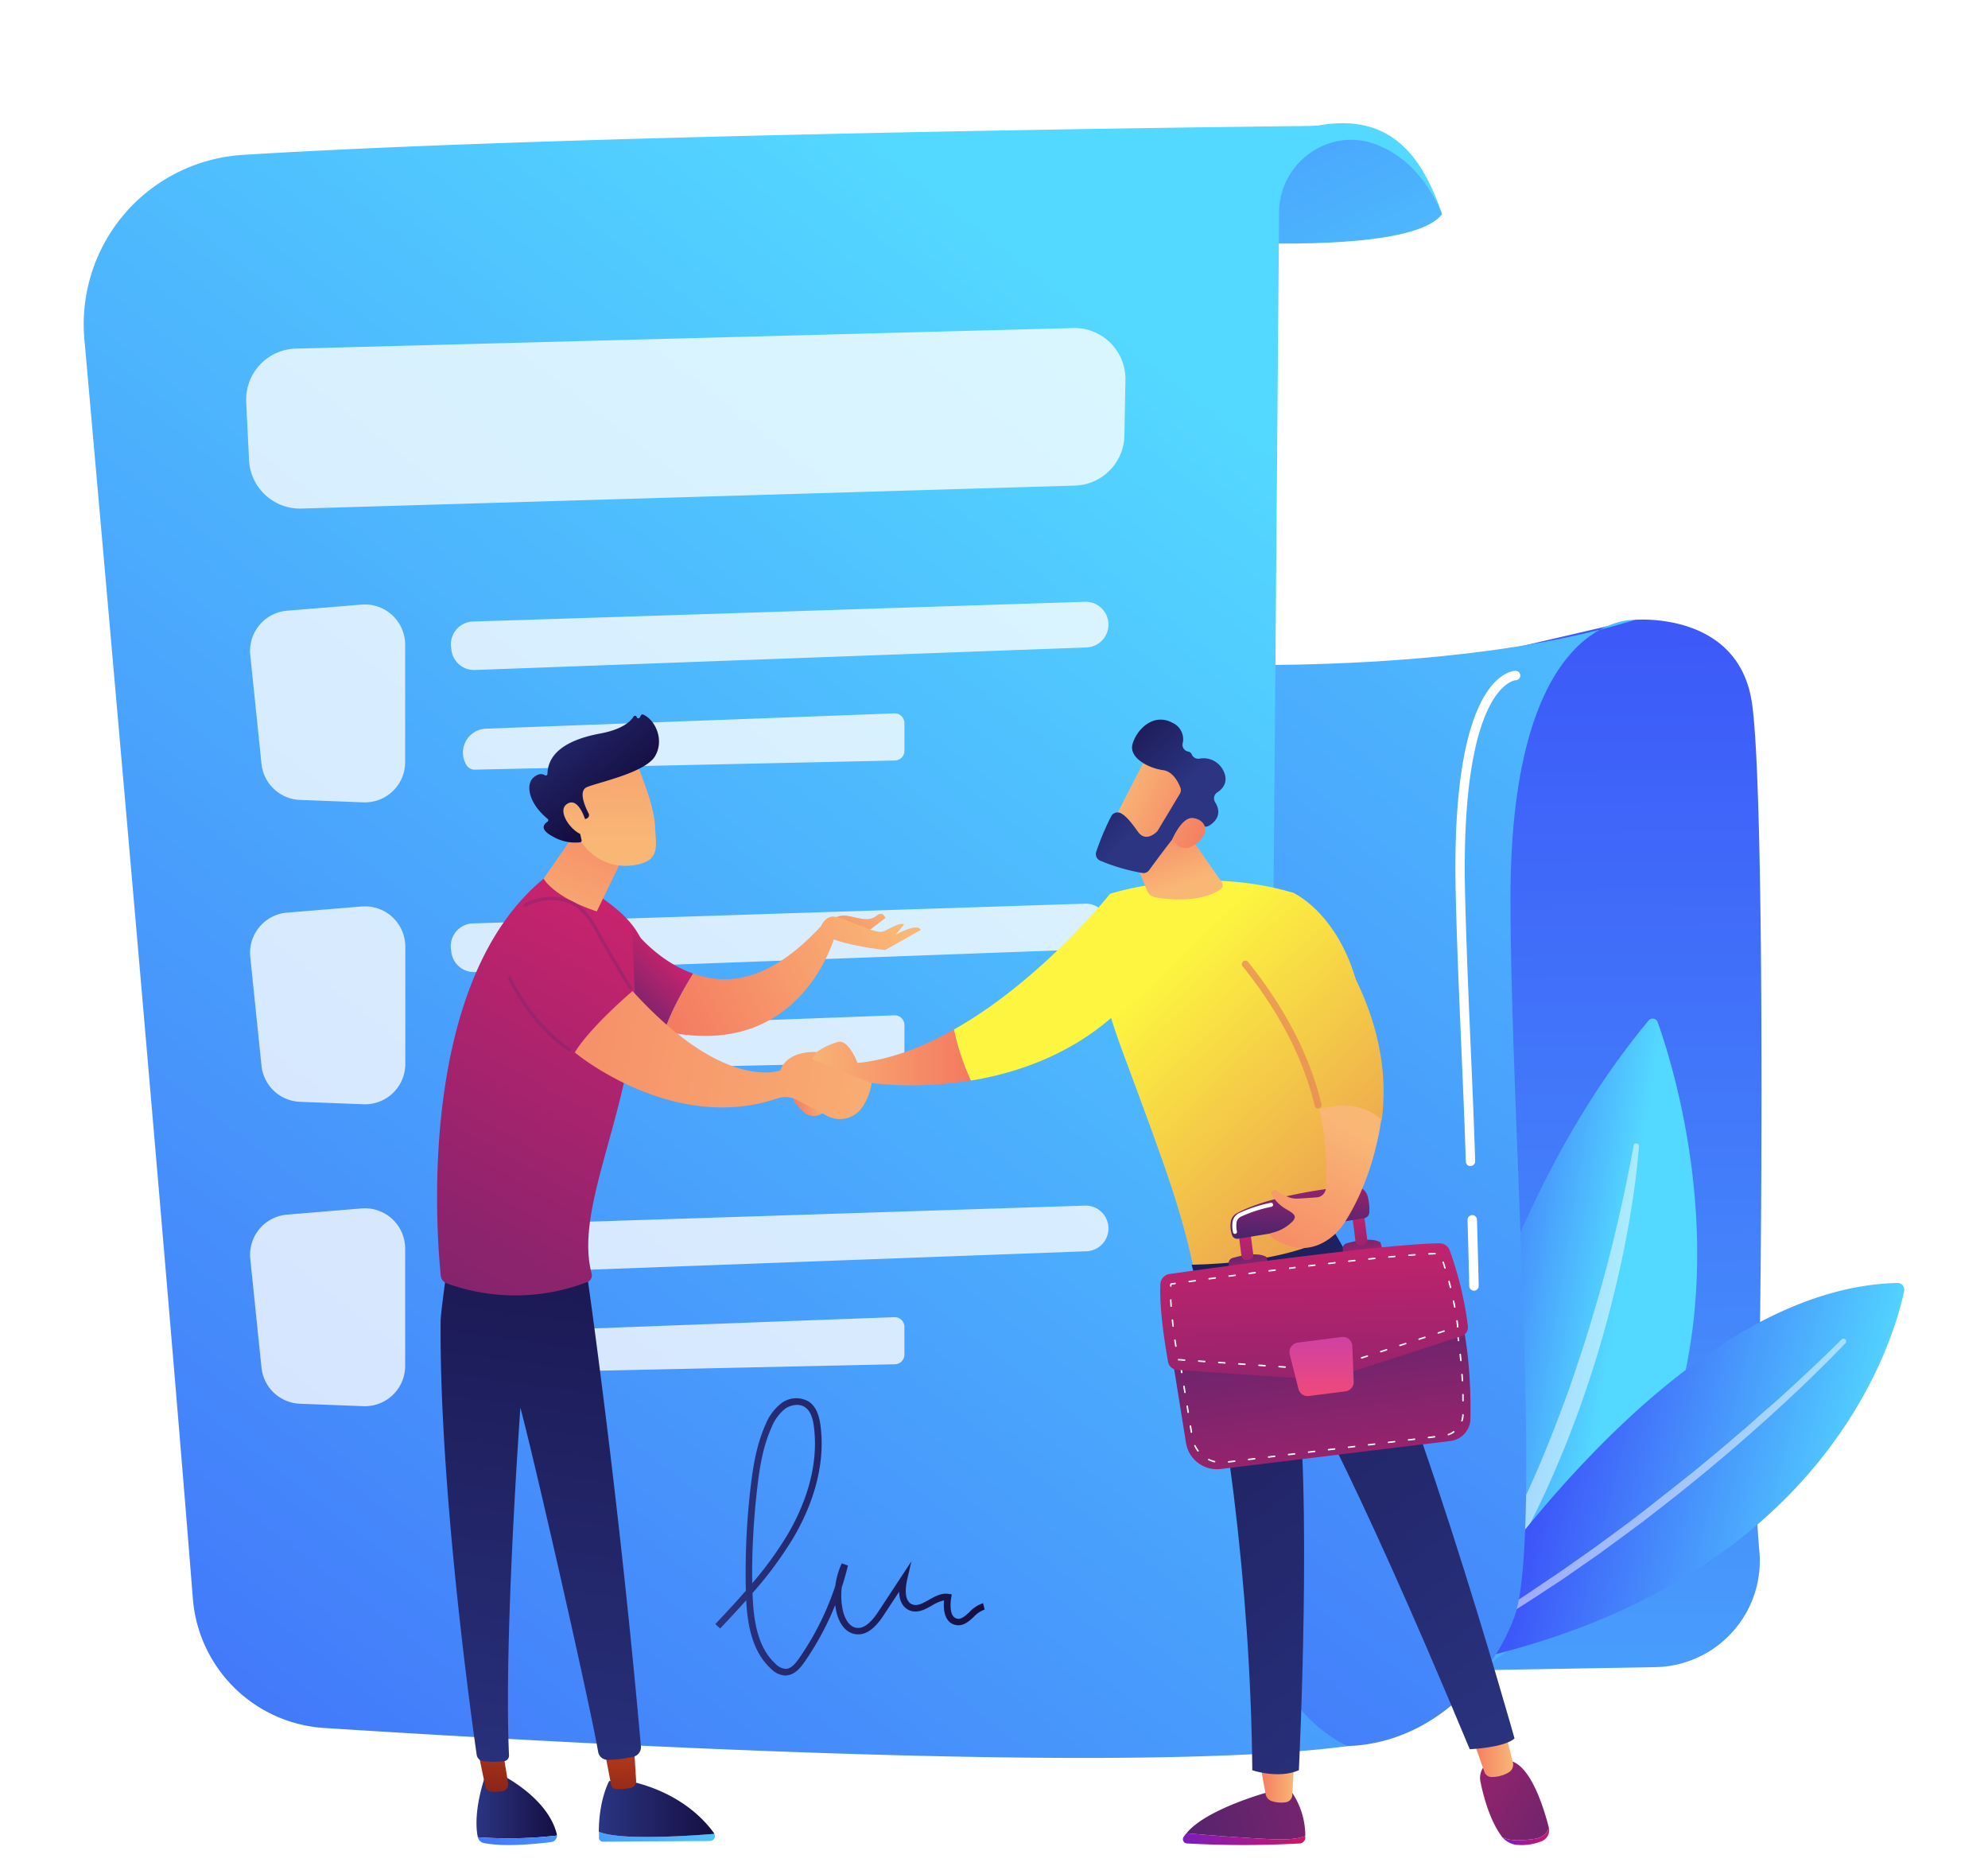 <svg xmlns="http://www.w3.org/2000/svg" xmlns:xlink="http://www.w3.org/1999/xlink" viewBox="0 0 555 522"><defs><style>.cls-1{mask:url(#mask);filter:url(#luminosity-noclip-3);}.cls-2,.cls-4{mix-blend-mode:multiply;}.cls-2{fill:url(#linear-gradient);}.cls-3{mask:url(#mask-2);filter:url(#luminosity-noclip-4);}.cls-4{fill:url(#linear-gradient-2);}.cls-5{isolation:isolate;}.cls-6{fill:url(#linear-gradient-3);}.cls-7{fill:url(#_33);}.cls-15,.cls-16,.cls-34,.cls-8{fill:#fff;}.cls-8{opacity:0.5;}.cls-9{fill:url(#_33-2);}.cls-10{fill:url(#linear-gradient-4);}.cls-11{fill:url(#linear-gradient-5);}.cls-12{fill:url(#linear-gradient-6);}.cls-13{mask:url(#mask-3);}.cls-14{opacity:0.53;fill:url(#linear-gradient-7);}.cls-15{opacity:0.78;}.cls-16{mix-blend-mode:soft-light;}.cls-17{fill:url(#linear-gradient-8);}.cls-18{fill:url(#linear-gradient-9);}.cls-19{fill:url(#linear-gradient-10);}.cls-20{fill:url(#linear-gradient-11);}.cls-21{fill:url(#linear-gradient-12);}.cls-22{fill:url(#linear-gradient-13);}.cls-23{fill:url(#linear-gradient-14);}.cls-24{fill:url(#linear-gradient-15);}.cls-25{fill:url(#linear-gradient-16);}.cls-26{fill:url(#linear-gradient-17);}.cls-27{fill:url(#linear-gradient-18);}.cls-28{fill:url(#linear-gradient-19);}.cls-29{fill:url(#linear-gradient-20);}.cls-30{fill:url(#linear-gradient-21);}.cls-31{fill:url(#linear-gradient-22);}.cls-32{fill:url(#linear-gradient-23);}.cls-33{fill:url(#linear-gradient-24);}.cls-35{fill:url(#linear-gradient-25);}.cls-36{fill:url(#linear-gradient-26);}.cls-37{fill:url(#linear-gradient-27);}.cls-38{fill:url(#linear-gradient-28);}.cls-39{fill:url(#linear-gradient-29);}.cls-40{fill:url(#linear-gradient-30);}.cls-41{fill:url(#linear-gradient-31);}.cls-42{mask:url(#mask-4);}.cls-43{opacity:0.32;fill:url(#linear-gradient-32);}.cls-44{fill:url(#linear-gradient-33);}.cls-45{fill:url(#linear-gradient-34);}.cls-46{fill:url(#linear-gradient-35);}.cls-47{fill:url(#linear-gradient-36);}.cls-48{fill:url(#linear-gradient-37);}.cls-49{fill:url(#linear-gradient-38);}.cls-50{fill:url(#linear-gradient-39);}.cls-51{fill:url(#linear-gradient-40);}.cls-52{fill:url(#linear-gradient-41);}.cls-53{fill:url(#linear-gradient-42);}.cls-54{fill:url(#linear-gradient-43);}.cls-55{fill:url(#linear-gradient-44);}.cls-56{fill:url(#linear-gradient-45);}.cls-57{fill:url(#linear-gradient-46);}.cls-58{fill:url(#linear-gradient-47);}.cls-59{fill:url(#linear-gradient-48);}.cls-60{fill:url(#linear-gradient-49);}.cls-61{fill:url(#linear-gradient-50);}.cls-62{fill:url(#linear-gradient-51);}.cls-63{fill:url(#linear-gradient-52);}.cls-64{fill:url(#linear-gradient-53);}.cls-65{fill:url(#linear-gradient-54);}.cls-66{filter:url(#luminosity-noclip-2);}.cls-67{filter:url(#luminosity-noclip);}</style><filter id="luminosity-noclip" x="31.26" y="-8430" width="326" height="32766" filterUnits="userSpaceOnUse" color-interpolation-filters="sRGB"><feFlood flood-color="#fff" result="bg"/><feBlend in="SourceGraphic" in2="bg"/></filter><mask id="mask" x="31.26" y="-8430" width="326" height="32766" maskUnits="userSpaceOnUse"><g class="cls-67"/></mask><linearGradient id="linear-gradient" x1="316.82" y1="127.14" x2="-100.57" y2="661.27" gradientUnits="userSpaceOnUse"><stop offset="0" stop-color="#fff"/><stop offset="1"/></linearGradient><filter id="luminosity-noclip-2" x="362.23" y="-8430" width="13.66" height="32766" filterUnits="userSpaceOnUse" color-interpolation-filters="sRGB"><feFlood flood-color="#fff" result="bg"/><feBlend in="SourceGraphic" in2="bg"/></filter><mask id="mask-2" x="362.23" y="-8430" width="13.66" height="32766" maskUnits="userSpaceOnUse"><g class="cls-66"/></mask><linearGradient id="linear-gradient-2" x1="-1949.75" y1="831.83" x2="-1936.31" y2="831.83" gradientTransform="translate(2191.04 -690.39) rotate(-7.3)" xlink:href="#linear-gradient"/><linearGradient id="linear-gradient-3" x1="439.25" y1="718.43" x2="434.65" y2="67.58" gradientUnits="userSpaceOnUse"><stop offset="0" stop-color="#53d8ff"/><stop offset="1" stop-color="#3840f7"/></linearGradient><linearGradient id="_33" x1="6416" y1="894.52" x2="6481.25" y2="894.52" gradientTransform="matrix(-0.99, -0.16, -0.16, 0.99, 6946.62, 502.65)" gradientUnits="userSpaceOnUse"><stop offset="0" stop-color="#53d8ff"/><stop offset="0.42" stop-color="#4898fc"/><stop offset="0.8" stop-color="#3e5ef9"/><stop offset="1" stop-color="#3840f7"/></linearGradient><linearGradient id="_33-2" x1="6452.94" y1="947.1" x2="6557.39" y2="947.1" gradientTransform="matrix(-0.97, -0.24, -0.24, 0.97, 7007.26, 1052.05)" xlink:href="#_33"/><linearGradient id="linear-gradient-4" x1="556.06" y1="88.6" x2="102.07" y2="667.53" xlink:href="#linear-gradient-3"/><linearGradient id="linear-gradient-5" x1="397.09" y1="152.27" x2="240.49" y2="-173.26" xlink:href="#linear-gradient-3"/><linearGradient id="linear-gradient-6" x1="334.36" y1="108.54" x2="-114.67" y2="683.15" xlink:href="#linear-gradient-3"/><filter id="luminosity-noclip-3" x="31.26" y="44.01" width="326" height="440.73" filterUnits="userSpaceOnUse" color-interpolation-filters="sRGB"><feFlood flood-color="#fff" result="bg"/><feBlend in="SourceGraphic" in2="bg"/></filter><mask id="mask-3" x="31.26" y="44.01" width="326" height="440.73" maskUnits="userSpaceOnUse"><g class="cls-1"><path class="cls-2" d="M73.46,54.44,344.52,44c-11.18,82.77-6.46,251.31-2.2,417.42a26.09,26.09,0,0,0,14.93,22.92h0s-180.79,2.08-258.48-3.43a39.15,39.15,0,0,1-35.93-33.27C52.19,376.49,26.67,192.63,32,95.3A43.22,43.22,0,0,1,73.46,54.44Z"/></g></mask><linearGradient id="linear-gradient-7" x1="316.82" y1="127.14" x2="-100.57" y2="661.27" gradientUnits="userSpaceOnUse"><stop offset="0" stop-color="#fff"/><stop offset="1" stop-color="#fff"/></linearGradient><linearGradient id="linear-gradient-8" x1="199.7" y1="428.97" x2="274.85" y2="428.97" gradientUnits="userSpaceOnUse"><stop offset="0" stop-color="#2b3582"/><stop offset="1" stop-color="#150e42"/></linearGradient><linearGradient id="linear-gradient-9" x1="-1767.21" y1="-11746.34" x2="-1756.74" y2="-11746.34" gradientTransform="translate(-3764.46 -10880.85) rotate(168.9)" gradientUnits="userSpaceOnUse"><stop offset="0" stop-color="#f9b776"/><stop offset="1" stop-color="#f47960"/></linearGradient><linearGradient id="linear-gradient-10" x1="-1066.72" y1="295.15" x2="-1019.03" y2="295.15" gradientTransform="translate(1290.1)" xlink:href="#linear-gradient-9"/><linearGradient id="linear-gradient-11" x1="303.99" y1="289.92" x2="431.07" y2="425.06" gradientUnits="userSpaceOnUse"><stop offset="0" stop-color="#fdf53f"/><stop offset="0.29" stop-color="#f2bf4a"/><stop offset="1" stop-color="#d93c65"/></linearGradient><linearGradient id="linear-gradient-12" x1="321.24" y1="273.7" x2="448.32" y2="408.83" xlink:href="#linear-gradient-11"/><linearGradient id="linear-gradient-13" x1="-960.01" y1="247.45" x2="-967.66" y2="224.5" gradientTransform="translate(1290.1)" xlink:href="#linear-gradient-9"/><linearGradient id="linear-gradient-14" x1="312.23" y1="219.29" x2="339.71" y2="231.24" gradientTransform="matrix(1, 0, 0, 1, 0, 0)" xlink:href="#linear-gradient-9"/><linearGradient id="linear-gradient-15" x1="5194.1" y1="5245.96" x2="5226.93" y2="5245.96" gradientTransform="matrix(-0.69, -0.73, -0.73, 0.69, 7711.72, 422)" xlink:href="#linear-gradient-8"/><linearGradient id="linear-gradient-16" x1="310.51" y1="223.23" x2="338" y2="235.18" gradientTransform="matrix(1, 0, 0, 1, 0, 0)" xlink:href="#linear-gradient-9"/><linearGradient id="linear-gradient-17" x1="3323.34" y1="513.31" x2="3357.5" y2="513.31" gradientTransform="matrix(-1, 0, 0, 1, 3687.76, 0)" gradientUnits="userSpaceOnUse"><stop offset="0" stop-color="#ce1567"/><stop offset="1" stop-color="#7a1dbc"/></linearGradient><linearGradient id="linear-gradient-18" x1="446.87" y1="481.35" x2="323.18" y2="516.6" gradientUnits="userSpaceOnUse"><stop offset="0" stop-color="#cb236d"/><stop offset="1" stop-color="#4c246d"/></linearGradient><linearGradient id="linear-gradient-19" x1="3326.49" y1="497.27" x2="3336.11" y2="497.27" gradientTransform="matrix(-1, 0, 0, 1, 3687.76, 0)" xlink:href="#linear-gradient-9"/><linearGradient id="linear-gradient-20" x1="3255.24" y1="512.57" x2="3268.33" y2="512.57" xlink:href="#linear-gradient-17"/><linearGradient id="linear-gradient-21" x1="377.92" y1="474.18" x2="455" y2="524.37" xlink:href="#linear-gradient-18"/><linearGradient id="linear-gradient-22" x1="3265.32" y1="489.24" x2="3276.82" y2="489.24" gradientTransform="matrix(-1, 0, 0, 1, 3687.76, 0)" xlink:href="#linear-gradient-9"/><linearGradient id="linear-gradient-23" x1="930.7" y1="506.13" x2="1106.17" y2="263.54" gradientTransform="matrix(-1, 0, 0, 1, 1354.76, 0)" xlink:href="#linear-gradient-8"/><linearGradient id="linear-gradient-24" x1="-1942.81" y1="897.9" x2="-1943.88" y2="799.37" gradientTransform="translate(2191.04 -690.39) rotate(-7.3)" xlink:href="#linear-gradient-18"/><linearGradient id="linear-gradient-25" x1="-1959.85" y1="806.9" x2="-1960.32" y2="795.4" gradientTransform="translate(2191.04 -690.39) rotate(-7.3)" xlink:href="#linear-gradient-18"/><linearGradient id="linear-gradient-26" x1="-1960.45" y1="789.63" x2="-1958.08" y2="822.59" gradientTransform="translate(2191.04 -690.39) rotate(-7.3)" xlink:href="#linear-gradient-18"/><linearGradient id="linear-gradient-27" x1="-1927.81" y1="805.58" x2="-1928.29" y2="794.08" gradientTransform="translate(2191.04 -690.39) rotate(-7.3)" xlink:href="#linear-gradient-18"/><linearGradient id="linear-gradient-28" x1="-1928.5" y1="787.34" x2="-1926.13" y2="820.29" gradientTransform="translate(2191.04 -690.39) rotate(-7.3)" xlink:href="#linear-gradient-18"/><linearGradient id="linear-gradient-29" x1="-1941.66" y1="771.29" x2="-1944.86" y2="794.76" gradientTransform="translate(2191.04 -690.39) rotate(-7.3)" xlink:href="#linear-gradient-18"/><linearGradient id="linear-gradient-30" x1="-1940.7" y1="789.57" x2="-1952.43" y2="899.1" gradientTransform="translate(2191.04 -690.39) rotate(-7.3)" xlink:href="#linear-gradient-18"/><linearGradient id="linear-gradient-31" x1="-1939.84" y1="803.09" x2="-1944.47" y2="839.72" gradientTransform="translate(2191.04 -690.39) rotate(-7.3)" gradientUnits="userSpaceOnUse"><stop offset="0" stop-color="#a737d5"/><stop offset="1" stop-color="#ef497a"/></linearGradient><filter id="luminosity-noclip-4" x="362.23" y="375.13" width="13.66" height="12.57" filterUnits="userSpaceOnUse" color-interpolation-filters="sRGB"><feFlood flood-color="#fff" result="bg"/><feBlend in="SourceGraphic" in2="bg"/></filter><mask id="mask-4" x="362.23" y="375.13" width="13.66" height="12.57" maskUnits="userSpaceOnUse"><g class="cls-3"><path class="cls-4" d="M374.12,386.69l-7.76,1a2,2,0,0,1-2.22-1.51l-1.85-7.35a2,2,0,0,1,1.71-2.49l9.32-1.19a2,2,0,0,1,2.28,1.92l.29,7.55A2,2,0,0,1,374.12,386.69Z"/></g></mask><linearGradient id="linear-gradient-32" x1="-1949.75" y1="831.83" x2="-1936.31" y2="831.83" gradientTransform="translate(2191.04 -690.39) rotate(-7.3)" xlink:href="#linear-gradient-7"/><linearGradient id="linear-gradient-33" x1="377.23" y1="314.08" x2="351.19" y2="364.16" gradientTransform="matrix(1, 0, 0, 1, 0, 0)" xlink:href="#linear-gradient-9"/><linearGradient id="linear-gradient-34" x1="341.5" y1="254.65" x2="468.58" y2="389.78" xlink:href="#linear-gradient-11"/><linearGradient id="linear-gradient-35" x1="438.97" y1="197.18" x2="274.03" y2="383.72" xlink:href="#linear-gradient-11"/><linearGradient id="linear-gradient-36" x1="-1157.05" y1="504.32" x2="-1134.64" y2="504.32" gradientTransform="translate(1290.1)" xlink:href="#linear-gradient-8"/><linearGradient id="linear-gradient-37" x1="-1100.95" y1="477.89" x2="-1182.48" y2="541.9" gradientTransform="translate(1290.1)" xlink:href="#linear-gradient-3"/><linearGradient id="linear-gradient-38" x1="-1150.82" y1="478.81" x2="-1155.1" y2="516.17" gradientTransform="translate(1290.1)" gradientUnits="userSpaceOnUse"><stop offset="0" stop-color="#c4421b"/><stop offset="1" stop-color="#5c0e16"/></linearGradient><linearGradient id="linear-gradient-39" x1="-1086.47" y1="496.3" x2="-1168" y2="560.32" gradientTransform="translate(1290.1)" xlink:href="#linear-gradient-3"/><linearGradient id="linear-gradient-40" x1="-1122.93" y1="504.89" x2="-1090.67" y2="504.89" gradientTransform="translate(1290.1)" xlink:href="#linear-gradient-8"/><linearGradient id="linear-gradient-41" x1="-947.03" y1="394.97" x2="-951.31" y2="432.33" gradientTransform="translate(1093.85 29.01) rotate(-3.61)" xlink:href="#linear-gradient-38"/><linearGradient id="linear-gradient-42" x1="138.1" y1="521.53" x2="169.79" y2="289.61" xlink:href="#linear-gradient-8"/><linearGradient id="linear-gradient-43" x1="-738.3" y1="85.14" x2="-864.95" y2="252.18" gradientTransform="translate(902.32 71.89) rotate(-7.69)" xlink:href="#linear-gradient-18"/><linearGradient id="linear-gradient-44" x1="152.26" y1="266.38" x2="175.31" y2="214.52" gradientTransform="matrix(1, 0, 0, 1, 0, 0)" xlink:href="#linear-gradient-9"/><linearGradient id="linear-gradient-45" x1="170.18" y1="235.67" x2="168.74" y2="160.76" gradientTransform="matrix(1, 0, 0, 1, 0, 0)" xlink:href="#linear-gradient-9"/><linearGradient id="linear-gradient-46" x1="147.7" y1="193.92" x2="172.28" y2="222.71" xlink:href="#linear-gradient-8"/><linearGradient id="linear-gradient-47" x1="160.63" y1="235.85" x2="159.19" y2="160.94" gradientTransform="matrix(1, 0, 0, 1, 0, 0)" xlink:href="#linear-gradient-9"/><linearGradient id="linear-gradient-48" x1="188.21" y1="266.07" x2="167.33" y2="287.38" xlink:href="#linear-gradient-18"/><linearGradient id="linear-gradient-49" x1="248.24" y1="256.32" x2="185.7" y2="287.43" gradientTransform="matrix(1, 0, 0, 1, 0, 0)" xlink:href="#linear-gradient-9"/><linearGradient id="linear-gradient-50" x1="247.33" y1="248.52" x2="225.93" y2="270.86" gradientTransform="matrix(1, 0, 0, 1, 0, 0)" xlink:href="#linear-gradient-9"/><linearGradient id="linear-gradient-51" x1="248.54" y1="255.95" x2="186" y2="287.06" gradientTransform="matrix(1, 0, 0, 1, 0, 0)" xlink:href="#linear-gradient-9"/><linearGradient id="linear-gradient-52" x1="274.67" y1="308.74" x2="93.18" y2="275.92" gradientTransform="matrix(1, 0, 0, 1, 0, 0)" xlink:href="#linear-gradient-9"/><linearGradient id="linear-gradient-53" x1="210.24" y1="170.45" x2="46.38" y2="479.76" xlink:href="#linear-gradient-18"/><linearGradient id="linear-gradient-54" x1="210.81" y1="170.75" x2="46.95" y2="480.07" xlink:href="#linear-gradient-18"/></defs><title>MP</title><g class="cls-5"><g id="Layer_1" data-name="Layer 1"><path class="cls-6" d="M413.32,183l43.06-10s28.79-2.59,32.69,23,2.77,177.21,1.55,208.47a200.26,200.26,0,0,0,.52,28.13,29.68,29.68,0,0,1-29.06,32.7l-80.17,1.39Z"/><path class="cls-7" d="M390.41,479S399,358.41,460.2,284.88a1.48,1.48,0,0,1,2.6.46C469.47,304,506.95,423.75,390.41,479Z"/><path class="cls-8" d="M457.56,319.88c-.52,7-1.53,14-2.71,20.91s-2.65,13.81-4.34,20.63a313.39,313.39,0,0,1-12.76,40.22c-2.61,6.54-5.38,13-8.48,19.36-1.5,3.19-3.18,6.29-4.79,9.43s-3.37,6.19-5.22,9.19a195.75,195.75,0,0,1-25.13,33.87.76.76,0,0,1-1.16-1h0a265.43,265.43,0,0,0,22.86-34.84c1.72-3,3.24-6.14,4.88-9.2s3.11-6.21,4.52-9.38c.71-1.58,1.48-3.14,2.17-4.73l2.1-4.77c.69-1.59,1.33-3.21,2-4.81s1.31-3.22,1.93-4.84c1.29-3.22,2.5-6.48,3.71-9.74s2.32-6.55,3.4-9.85c2.23-6.58,4.22-13.25,6.13-19.94s3.62-13.44,5.18-20.23,3-13.62,4.21-20.47v0a.76.76,0,0,1,1.5.19Z"/><path class="cls-9" d="M398,465.83s63.08-106.1,131.7-107.76a1.89,1.89,0,0,1,1.89,2.28C528.67,374.22,508.24,446.82,398,465.83Z"/><path class="cls-8" d="M515.17,374.9c-4.16,4.37-8.44,8.57-12.78,12.72-2.19,2.05-4.39,4.11-6.6,6.13s-4.44,4-6.7,6q-13.51,11.93-27.82,22.91c-4.73,3.71-9.63,7.19-14.46,10.76l-7.39,5.15c-1.23.86-2.46,1.72-3.71,2.56l-3.77,2.46c-10,6.71-20.39,12.73-30.89,18.57a.76.76,0,0,1-.75-1.32h0l7.74-4.54,3.87-2.27c1.28-.78,2.53-1.59,3.8-2.38l7.61-4.76c2.51-1.63,5-3.31,7.48-5l3.73-2.49,3.68-2.57,7.35-5.16c4.8-3.57,9.67-7.05,14.37-10.76s9.42-7.39,14.08-11.14l6.9-5.74,6.82-5.84c2.27-2,4.49-4,6.74-5.93s4.44-4,6.64-6c4.39-4.06,8.76-8.17,13-12.41h0a.76.76,0,0,1,1.09,1.06Z"/><path class="cls-10" d="M325.78,185.12s78.41,4.31,130.61-12.11c0,0-34.7-2.38-34.7,77.74,0,61.25,9.08,178.16,1.15,200.36s-37.59,52-80.1,26.39S325.78,185.12,325.78,185.12Z"/><path class="cls-11" d="M304.93,65s86.51,9.43,97.66-5.23c0,0-8.87-26.39-35.19-24.64S304.93,65,304.93,65Z"/><path class="cls-12" d="M23.56,94.7c7.54,84.78,23.39,264.11,30.28,351.47a39.28,39.28,0,0,0,36.64,36.11c69.44,4.46,225.73,13.11,285.7,5.06h0a39.92,39.92,0,0,1-22.27-36.13l3.18-392C357.22,45.37,371,35.41,384,40.27c8.17,3.06,14.36,9.59,18.6,19.5C396.93,43.27,388,31.2,367.4,35.14c0,0-201.73,2-299.61,8.09A47.36,47.36,0,0,0,23.56,94.7Z"/><g class="cls-13"><path class="cls-14" d="M73.46,54.44,344.52,44c-11.18,82.77-6.46,251.31-2.2,417.42a26.09,26.09,0,0,0,14.93,22.92h0s-180.79,2.08-258.48-3.43a39.15,39.15,0,0,1-35.93-33.27C52.19,376.49,26.67,192.63,32,95.3A43.22,43.22,0,0,1,73.46,54.44Z"/></g><path class="cls-15" d="M69.87,182.82,73,213.19a11.25,11.25,0,0,0,10.75,10.07l17.68.68a11.25,11.25,0,0,0,11.68-11.24V179.95A11.25,11.25,0,0,0,101,168.74l-20.84,1.71A11.25,11.25,0,0,0,69.87,182.82Z"/><path class="cls-15" d="M132,173.47c29.42-.91,142.36-4.59,170.88-5.51a6.36,6.36,0,0,1,6.57,6.37h0a6.37,6.37,0,0,1-6.13,6.37L132.58,187a6.37,6.37,0,0,1-6.55-5.55l-.11-.83A6.37,6.37,0,0,1,132,173.47Z"/><path class="cls-15" d="M130.19,213.49h0a2.71,2.71,0,0,0,2.39,1.32l117.26-2.55a2.71,2.71,0,0,0,2.65-2.71v-7.73a2.71,2.71,0,0,0-2.81-2.71l-114,4.26A6.69,6.69,0,0,0,130.19,213.49Z"/><path class="cls-15" d="M69.87,267.09,73,297.45a11.25,11.25,0,0,0,10.75,10.07l17.68.68A11.25,11.25,0,0,0,113.15,297V264.21A11.25,11.25,0,0,0,101,253l-20.84,1.71A11.25,11.25,0,0,0,69.87,267.09Z"/><path class="cls-15" d="M132,257.73c29.42-.91,142.36-4.59,170.88-5.51a6.36,6.36,0,0,1,6.57,6.37h0a6.37,6.37,0,0,1-6.13,6.37l-170.77,6.34a6.37,6.37,0,0,1-6.55-5.55l-.11-.83A6.37,6.37,0,0,1,132,257.73Z"/><path class="cls-15" d="M130.19,297.76h0a2.71,2.71,0,0,0,2.39,1.32l117.26-2.55a2.71,2.71,0,0,0,2.65-2.71v-7.73a2.71,2.71,0,0,0-2.81-2.71l-114,4.26A6.69,6.69,0,0,0,130.19,297.76Z"/><path class="cls-15" d="M69.87,351.36,73,381.72a11.25,11.25,0,0,0,10.75,10.07l17.68.68a11.25,11.25,0,0,0,11.68-11.24V348.48A11.25,11.25,0,0,0,101,337.27L80.14,339A11.25,11.25,0,0,0,69.87,351.36Z"/><path class="cls-15" d="M132,342c29.42-.91,142.36-4.59,170.88-5.51a6.36,6.36,0,0,1,6.57,6.37h0a6.37,6.37,0,0,1-6.13,6.37l-170.77,6.34A6.37,6.37,0,0,1,126,350l-.11-.83A6.37,6.37,0,0,1,132,342Z"/><path class="cls-15" d="M130.19,382h0a2.71,2.71,0,0,0,2.39,1.32l117.26-2.55a2.71,2.71,0,0,0,2.65-2.71v-7.73a2.71,2.71,0,0,0-2.81-2.71l-114,4.26A6.69,6.69,0,0,0,130.19,382Z"/><path class="cls-16" d="M411.5,360.24a1.32,1.32,0,0,1-1.32-1.29s-.08-4.2-.48-18.45a1.32,1.32,0,1,1,2.64-.07c.4,14.27.48,18.43.48,18.47a1.32,1.32,0,0,1-1.29,1.34Z"/><path class="cls-16" d="M410.54,325.47a1.32,1.32,0,0,1-1.32-1.28c-.28-9.27-.73-19.53-1.19-30.38-.63-14.67-1.29-29.83-1.63-44.44-.91-38.56,5.45-53.36,10.94-59,3-3.06,5.49-3.15,5.77-3.15a1.32,1.32,0,0,1,0,2.64c-.3,0-15.46,1.69-14.1,59.43.34,14.58,1,29.74,1.63,44.39.47,10.86.91,21.12,1.19,30.41a1.32,1.32,0,0,1-1.28,1.36Z"/><path class="cls-17" d="M219.31,467.67a6.13,6.13,0,0,1-4.09-1.93c-5.2-4.78-6.54-12.11-6.9-19.09-2.4,2.68-4.85,5.3-7.28,7.88l-1.34-1.26c2.85-3,5.74-6.11,8.52-9.29a207,207,0,0,1,1.31-28.72c.68-5.83,1.65-12,4.17-17.62a14.26,14.26,0,0,1,4.44-6,6.94,6.94,0,0,1,7.65-.45c2.37,1.59,3,4.6,3.28,6.73,1.61,12.5-3.27,24-7.64,31.37a104.59,104.59,0,0,1-11.34,15.32c.22,7.14,1.21,15,6.39,19.73a4.29,4.29,0,0,0,2.93,1.44c1.46-.05,2.64-1.47,3.61-2.85a78.19,78.19,0,0,0,10.17-20.3,21.4,21.4,0,0,1,1.81-6.29l1.73.61q-.75,3.09-1.73,6.09a19.56,19.56,0,0,0,.24,6.15c.22,1.08,1.12,4.62,3.74,5.12,1.95.37,4-1.11,6.24-4.53l9.22-14-1.16,5c-.41,1.77-1.1,6,1.37,7,1.41.58,2.89-.26,4.62-1.23s3.48-2,5.49-1.69l.95.13-.16.94c-.09.54-.84,5.28,1.62,5.83,1.12.25,2.07-.53,3.49-1.84a8.92,8.92,0,0,1,3.79-2.47l.43,1.79a7.52,7.52,0,0,0-3,2c-1.4,1.3-3,2.76-5.14,2.29-2.8-.62-3.49-3.78-3.19-6.86a10.66,10.66,0,0,0-3.41,1.46c-1.87,1.05-4,2.25-6.22,1.33-1.84-.76-2.84-2.59-2.91-5.2l-4.27,6.49c-1.72,2.62-4.44,6-8.12,5.32-2.53-.48-4.47-2.94-5.2-6.57q-.15-.76-.25-1.53a80.14,80.14,0,0,1-8.65,16c-1.15,1.65-2.77,3.55-5.05,3.64Zm3.21-75.56a6,6,0,0,0-3.32,1.07,12.57,12.57,0,0,0-3.81,5.22c-2.42,5.4-3.37,11.4-4,17.07A205.17,205.17,0,0,0,210,441.89a98.33,98.33,0,0,0,9.82-13.5c4.23-7.16,8.94-18.22,7.4-30.2-.36-2.82-1.15-4.54-2.48-5.43A4,4,0,0,0,222.52,392.1Z"/><path class="cls-15" d="M300.1,135.53,84.17,141.94a14.25,14.25,0,0,1-14.65-13.54l-.79-16.15A14.25,14.25,0,0,1,82.57,97.3l217-5.74a14.25,14.25,0,0,1,14.62,14.5l-.28,15.48A14.25,14.25,0,0,1,300.1,135.53Z"/><path class="cls-18" d="M232.08,305.66s-7.2-4.72-8.2-3.64a21.65,21.65,0,0,0-2,3.14,2.64,2.64,0,0,0,.42,3.09l1.86,1.92a4.2,4.2,0,0,0,6.32-.31A7.61,7.61,0,0,0,232.08,305.66Z"/><path class="cls-19" d="M239.42,296.68s-2.47-6.51-5.36-5.91a19.74,19.74,0,0,0-6,2.81l-4.64,6.27S236.4,305,241,302a100.19,100.19,0,0,0,30.09-.46,65.83,65.83,0,0,1-4.73-14.26C257.84,292.15,248.68,295.74,239.42,296.68Z"/><path class="cls-20" d="M309.87,249.49s-19,24-43.53,37.84a65.83,65.83,0,0,0,4.73,14.26c12.7-2.08,27.4-7.06,39.87-18.11Z"/><path class="cls-21" d="M333.61,355.78c-3.72-17.69-7.45-27.93-19.91-61.45-3.92-10.55-7.49-21.22-5.76-32.35l1.93-12.49s24.23-8.2,51.09-.35c0,0,36.64,15.92,11.75,94.53C361.49,356.23,348.36,359.81,333.61,355.78Z"/><path class="cls-22" d="M314,233.55l6.28,15.09a3,3,0,0,0,2.27,1.81c3.62.62,12.38,1.59,18.14-2.19a1.46,1.46,0,0,0,.39-2.06l-11.61-16.66Z"/><path class="cls-23" d="M320.49,210.45c-.26.25-11.14,21.6-11.14,21.6L321.68,238,335,219.3S324.91,206.3,320.49,210.45Z"/><path class="cls-24" d="M329.39,221.54l-6.15,10.24a1.91,1.91,0,0,1-.34.42c-.73.68-3.23,2.66-5.17,0-1.65-2.3-3.2-4.39-4.86-5.25a2,2,0,0,0-2.65.87,73.36,73.36,0,0,0-4.21,10,2,2,0,0,0,1.14,2.4,54.51,54.51,0,0,0,11.8,3.44,2,2,0,0,0,1.86-.79c1.88-2.58,7.19-9.79,9-11.59s4.79-1,6.19-.64a2,2,0,0,0,1.57-.21c1.42-.86,3.9-3,1.63-6.59a2,2,0,0,1,.61-2.67c1.59-1,3.31-3,1.67-6.17a6.13,6.13,0,0,0-6.64-3.25,2,2,0,0,1-2.14-1.19,1.3,1.3,0,0,0-1-.8,1.91,1.91,0,0,1-1.54-2.24,5,5,0,0,0-2.81-5.77c-5.32-2.92-10,1.84-11.16,5.86s4.76,6.86,8.5,7.34c2.75.35,4.25,3.35,4.86,4.91A2,2,0,0,1,329.39,221.54Z"/><path class="cls-25" d="M327.23,234.3s2.64-6.22,5.67-6,5.41,3.27,1.66,6.66C329.9,239.2,327.23,234.3,327.23,234.3Z"/><path class="cls-26" d="M331.23,511.66c5.85.51,16,1.33,24,1.68,4.81.21,7.58-.26,9.18-.9,0,.18,0,.35,0,.51a1.66,1.66,0,0,1-1.57,1.56,281.31,281.31,0,0,1-31.44,0,1.18,1.18,0,0,1-1-1.77A9.67,9.67,0,0,1,331.23,511.66Z"/><path class="cls-27" d="M355.24,513.34c-8-.35-18.16-1.17-24-1.68,5.75-7.06,24-11.82,24-11.82h5.16a21.63,21.63,0,0,1,4,12.6C362.83,513.08,360.06,513.55,355.24,513.34Z"/><path class="cls-28" d="M361.27,491.42l-.48,9.55a2.18,2.18,0,0,1-1.86,2.05,8.48,8.48,0,0,1-3.87-.32,2.58,2.58,0,0,1-1.74-2l-1.67-9.3Z"/><path class="cls-29" d="M428.26,513.26c2.54-.35,3.69-1.67,4.17-3.08v0a3.3,3.3,0,0,1-2.22,3.76,14.52,14.52,0,0,1-6.15,1,6.12,6.12,0,0,1-4.61-2.13v0C421.34,513.74,424,513.85,428.26,513.26Z"/><path class="cls-30" d="M416.29,491.36h4.25c6.48-.13,10.55,13.53,11.88,18.82-.48,1.41-1.63,2.73-4.17,3.08-4.23.59-6.92.48-8.83-.47-3.5-4.61-5.24-11.35-6.07-15.29A5.37,5.37,0,0,1,416.29,491.36Z"/><path class="cls-31" d="M420,482.49l2.36,9.39a2.55,2.55,0,0,1-1.33,2.89,9.05,9.05,0,0,1-4.89,1.18,2.13,2.13,0,0,1-1.74-1.42l-3.47-9.88Z"/><path class="cls-32" d="M422.82,485.21c-2.94,2.61-12.5,3-12.5,3-34.43-82.63-48.78-105.38-48.78-105.38,5,31.19,1.07,111.25,1.07,111.25-5.68,2.51-13,0-13,0C349.14,443,342,388.1,332.68,353c23.27-.52,35.92-5.6,40-8.79C392,375.47,422.82,485.21,422.82,485.21Z"/><path class="cls-33" d="M326.82,376.08l4.28,26.63a8.77,8.77,0,0,0,9.74,7.29l64.09-7.82A6.33,6.33,0,0,0,410.5,396c.14-6.88-.13-19.13-3-30.29Z"/><path class="cls-34" d="M343,408.22a.21.21,0,0,1,0-.42l1.67-.2a.21.21,0,1,1,.05.42l-1.67.2Zm-3.91-.07H339a8.62,8.62,0,0,1-1.62-.58.21.21,0,0,1,.18-.38,8.17,8.17,0,0,0,1.54.55.21.21,0,0,1-.05.42Zm9.49-.61a.21.21,0,0,1,0-.42l1.67-.2a.21.21,0,0,1,.05.42l-1.67.2Zm5.58-.68a.21.21,0,0,1,0-.42l1.67-.2a.21.21,0,1,1,.05.42l-1.67.2Zm5.58-.68a.21.21,0,0,1,0-.42l1.67-.2a.21.21,0,1,1,.05.42l-1.67.2Zm5.58-.68a.21.21,0,0,1,0-.42l1.67-.2a.21.21,0,0,1,.05.42l-1.67.2Zm-30.85-.36a.21.21,0,0,1-.17-.08,8.5,8.5,0,0,1-.91-1.47.21.21,0,0,1,.38-.18,8,8,0,0,0,.86,1.39.21.21,0,0,1-.17.34Zm36.43-.32a.21.21,0,0,1,0-.42l1.67-.2a.21.21,0,1,1,.05.42l-1.67.2Zm5.58-.68a.21.21,0,0,1,0-.42l1.67-.2a.21.21,0,0,1,.23.18.21.21,0,0,1-.18.23l-1.67.2Zm5.58-.68a.21.21,0,0,1,0-.42l1.67-.2a.21.21,0,1,1,.05.42l-1.67.2Zm5.58-.68a.21.21,0,0,1,0-.42l1.67-.2a.21.21,0,0,1,.23.18.21.21,0,0,1-.18.23l-1.67.2Zm5.58-.68a.21.21,0,0,1,0-.42l1.67-.2a.21.21,0,0,1,.23.18.21.21,0,0,1-.18.23l-1.67.2Zm5.58-.68a.21.21,0,0,1,0-.42l1.67-.2a.21.21,0,1,1,.05.42l-1.67.2Zm5.55-.81a.21.21,0,0,1-.07-.41,5.82,5.82,0,0,0,1.45-.74.21.21,0,1,1,.24.35,6.25,6.25,0,0,1-1.55.79Zm-71.74-.69a.21.21,0,0,1-.21-.18l-.27-1.67a.21.21,0,0,1,.42-.07l.27,1.67a.21.21,0,0,1-.17.24Zm75.52-3.18h-.06a.21.21,0,0,1-.14-.26,5.79,5.79,0,0,0,.27-1.6.2.2,0,0,1,.22-.21.21.21,0,0,1,.21.22,6.22,6.22,0,0,1-.29,1.72A.21.21,0,0,1,408.15,396.73Zm-76.42-2.37a.21.21,0,0,1-.21-.18l-.27-1.67a.21.21,0,0,1,.42-.07l.27,1.67a.21.21,0,0,1-.17.24Zm76.71-3.22a.21.21,0,0,1-.21-.21q0-.82,0-1.68a.21.21,0,1,1,.42,0q0,.87,0,1.69a.21.21,0,0,1-.21.21Zm-77.61-2.33a.21.21,0,0,1-.21-.18l-.27-1.67a.21.21,0,0,1,.17-.24.21.21,0,0,1,.24.17l.27,1.67a.21.21,0,0,1-.17.24Zm77.44-3.29a.21.21,0,0,1-.21-.2q0-.83-.1-1.68a.21.21,0,1,1,.42,0q.05.86.1,1.69a.21.21,0,0,1-.2.22Zm-78.33-2.26a.21.21,0,0,1-.21-.18l-.27-1.67a.21.21,0,0,1,.17-.24.21.21,0,0,1,.24.17l.27,1.67a.21.21,0,0,1-.17.24Zm77.92-3.35a.21.21,0,0,1-.21-.19q-.08-.83-.18-1.67a.21.21,0,0,1,.19-.23.21.21,0,0,1,.23.19q.1.85.18,1.68a.21.21,0,0,1-.19.23Zm-78.82-2.2a.21.21,0,0,1-.21-.18l-.3-1.88,1.54-.2a.21.21,0,0,1,.24.18.21.21,0,0,1-.18.24L329,376l.23,1.45a.21.21,0,0,1-.17.24Zm5-2.33a.21.21,0,0,1,0-.42l1.67-.21a.21.21,0,1,1,.05.42l-1.67.21Zm5.58-.71a.21.21,0,0,1,0-.42l1.67-.21a.21.21,0,0,1,.05.42l-1.67.21Zm67.59-.33a.21.21,0,0,1-.21-.18q-.13-.83-.27-1.66a.21.21,0,1,1,.42-.07q.14.84.27,1.67a.21.21,0,0,1-.18.24Zm-62-.38a.21.21,0,0,1,0-.42l1.67-.21a.21.21,0,0,1,.24.18.21.21,0,0,1-.18.24l-1.67.21Zm5.58-.71a.21.21,0,0,1,0-.42l1.67-.21a.21.21,0,0,1,.24.18.21.21,0,0,1-.18.24l-1.67.21Zm5.58-.71a.21.21,0,0,1,0-.42l1.67-.21a.21.21,0,1,1,.05.42l-1.67.21Zm5.58-.71a.21.21,0,0,1,0-.42l1.67-.21a.21.21,0,0,1,.24.18.21.21,0,0,1-.18.24l-1.67.21Zm5.58-.71a.21.21,0,0,1,0-.42l1.67-.21a.21.21,0,0,1,.24.18.21.21,0,0,1-.18.24l-1.67.21Zm5.58-.71a.21.21,0,0,1,0-.42l1.67-.21a.21.21,0,1,1,.05.42l-1.67.21Zm5.58-.71a.21.21,0,0,1,0-.42l1.67-.21a.21.21,0,1,1,.05.42l-1.67.21Zm5.58-.71a.21.21,0,0,1,0-.42l1.67-.21a.21.21,0,1,1,.05.42l-1.67.21Zm22-.15a.21.21,0,0,1-.21-.17q-.18-.82-.38-1.64a.21.21,0,1,1,.41-.1q.2.82.38,1.65a.21.21,0,0,1-.16.25Zm-16.39-.56a.21.21,0,0,1,0-.42l1.67-.21a.21.21,0,0,1,.24.18.21.21,0,0,1-.18.24l-1.67.21Zm5.58-.71a.21.21,0,0,1,0-.42l1.67-.21a.21.21,0,0,1,.24.18.21.21,0,0,1-.18.24l-1.67.21Zm5.58-.71a.21.21,0,0,1,0-.42l1.67-.21a.21.21,0,1,1,.05.42l-1.67.21Z"/><path class="cls-35" d="M343.1,354.27l-.07-2.09a1.6,1.6,0,0,1,1.08-1.08c2-.57,6.83-1.76,9.44-.29l.66,2.35Z"/><path class="cls-36" d="M349.08,351.48a2.89,2.89,0,0,1-1.38.18,1.26,1.26,0,0,1-1.11-1.09l-.83-6.46,3.29-.42.83,6.45A1.26,1.26,0,0,1,349.08,351.48Z"/><path class="cls-37" d="M374.93,350.19l-.07-2.09a1.6,1.6,0,0,1,1.08-1.08c2-.57,6.83-1.76,9.44-.29l.66,2.35Z"/><path class="cls-38" d="M380.91,347.41a2.88,2.88,0,0,1-1.38.18,1.26,1.26,0,0,1-1.11-1.09l-.91-7.14,3.29-.42.91,7.13A1.26,1.26,0,0,1,380.91,347.41Z"/><path class="cls-39" d="M345.64,345.74,380.83,340a1.72,1.72,0,0,0,1.45-1.61,14.52,14.52,0,0,0-.46-4.49,4.11,4.11,0,0,0-4.39-2.94c-6.61.69-23.4,2.84-32.18,7.68a3.26,3.26,0,0,0-1.66,2.49,7.9,7.9,0,0,0,.37,3.6A1.53,1.53,0,0,0,345.64,345.74Z"/><path class="cls-34" d="M344.77,344.39a.56.56,0,0,1-.55-.44,8.82,8.82,0,0,1-.14-2.84,3.38,3.38,0,0,1,2-2.61,39.54,39.54,0,0,1,8.69-2.8.56.56,0,0,1,.17,1.11,39.37,39.37,0,0,0-8.42,2.72,2.25,2.25,0,0,0-1.32,1.74,7.72,7.72,0,0,0,.12,2.43.56.56,0,0,1-.42.67Z"/><path class="cls-40" d="M326.6,355.56c11.4-1.61,60.73-8.45,75.3-8.55a3,3,0,0,1,2.8,1.94,97.26,97.26,0,0,1,5.11,21.26,2.58,2.58,0,0,1-1.78,2.71l-32,10.39-11.63,1.49-35.79-2.47a2.75,2.75,0,0,1-2.52-2.25c-.79-4.41-2.48-14.79-2.14-21.65A3,3,0,0,1,326.6,355.56Z"/><path class="cls-34" d="M364.38,382.15l-1.72-.12a.21.21,0,0,1-.2-.22.22.22,0,0,1,.23-.2l1.68.12.9-.12a.21.21,0,0,1,.24.18.21.21,0,0,1-.18.24Zm-5.63-.39h0l-1.68-.12a.21.21,0,0,1-.2-.22.22.22,0,0,1,.22-.2l1.68.12a.21.21,0,0,1,0,.42Zm10.45-.23a.21.21,0,0,1,0-.42l1.67-.21a.21.21,0,1,1,.05.42l-1.67.21Zm-16.06-.15h0l-1.68-.12a.21.21,0,0,1-.2-.22.22.22,0,0,1,.23-.2l1.68.12a.21.21,0,0,1,0,.42Zm-5.61-.39h0l-1.68-.12a.21.21,0,0,1-.2-.22.23.23,0,0,1,.22-.2l1.68.12a.21.21,0,0,1,0,.42Zm27.24-.17a.21.21,0,0,1,0-.42l.67-.09.92-.3a.21.21,0,1,1,.13.4l-1,.31-.71.09Zm-32.85-.22h0l-1.68-.12a.21.21,0,0,1-.2-.22.22.22,0,0,1,.22-.2l1.68.12a.21.21,0,0,1,0,.42Zm-5.61-.39h0l-1.68-.12a.21.21,0,0,1-.2-.22.23.23,0,0,1,.23-.2l1.68.12a.21.21,0,0,1,0,.42Zm-5.61-.39h0l-1.68-.12a.21.21,0,0,1-.2-.22.23.23,0,0,1,.22-.2l1.68.12a.21.21,0,0,1,0,.42Zm49.44-.62a.21.21,0,0,1-.07-.41l1.6-.52a.21.21,0,1,1,.13.4l-1.6.52Zm5.35-1.74a.21.21,0,0,1-.07-.41l1.6-.52a.21.21,0,1,1,.13.4l-1.6.52Zm-57.22-1.54a.21.21,0,0,1-.21-.18c-.08-.53-.17-1.09-.26-1.67a.21.21,0,0,1,.42-.06c.09.58.17,1.14.26,1.67a.21.21,0,0,1-.18.24Zm62.57-.2a.21.21,0,0,1-.07-.41l1.6-.52a.21.21,0,1,1,.13.4l-1.6.52Zm5.35-1.74a.21.21,0,0,1-.07-.41l1.6-.52a.21.21,0,1,1,.13.4l-1.6.52Zm5.35-1.74a.21.21,0,0,1-.07-.41l1.6-.52a.21.21,0,1,1,.13.4l-1.6.52Zm5.35-1.74a.21.21,0,0,1-.15-.36q-.08-.72-.18-1.44a.21.21,0,1,1,.42-.06q.11.8.19,1.6l0,.17-.24.08Zm-79.39-.16a.21.21,0,0,1-.21-.19q-.1-.83-.19-1.68a.21.21,0,0,1,.19-.23.21.21,0,0,1,.23.19c.06.56.13,1.12.19,1.67a.21.21,0,0,1-.18.23ZM406.13,365a.21.21,0,0,1-.21-.17q-.16-.83-.33-1.65a.21.21,0,0,1,.41-.09q.17.82.33,1.66a.21.21,0,0,1-.17.25Zm-79.18-.25a.21.21,0,0,1-.21-.2c0-.57-.07-1.13-.1-1.69a.21.21,0,0,1,.2-.22.2.2,0,0,1,.22.2c0,.55.06,1.11.1,1.68a.21.21,0,0,1-.2.22Zm78-5.23a.21.21,0,0,1-.2-.16q-.21-.83-.43-1.63a.21.21,0,0,1,.41-.11q.22.8.43,1.63a.21.21,0,0,1-.15.26Zm-78.09-.39h0a.21.21,0,0,1-.2-.22l0-.36a.41.41,0,0,1,.35-.39l1-.15a.21.21,0,0,1,.24.18.21.21,0,0,1-.18.24l-1,.15v.35A.21.21,0,0,1,326.81,359.14Zm5.13-1.24a.21.21,0,0,1,0-.42l1.67-.23a.21.21,0,1,1,.06.42l-1.67.23Zm5.57-.77a.21.21,0,0,1,0-.42l1.67-.23a.21.21,0,0,1,.06.42l-1.67.23Zm5.57-.75a.21.21,0,0,1,0-.42l1.67-.22a.21.21,0,0,1,.06.42l-1.67.22Zm5.57-.74a.21.21,0,0,1,0-.42l1.67-.22a.21.21,0,0,1,.24.18.21.21,0,0,1-.18.24l-1.67.22Zm5.58-.73a.21.21,0,0,1,0-.42l1.67-.21a.21.21,0,1,1,.05.42l-1.67.21Zm5.61-.71-.05-.42,1.66-.21a.21.21,0,0,1,.05.42Zm43.52-.09a.21.21,0,0,1-.2-.15c-.18-.57-.35-1.11-.52-1.6a.21.21,0,1,1,.4-.13c.16.5.34,1,.52,1.61a.21.21,0,0,1-.14.26ZM359.81,354h0Zm5.58-.48a.21.21,0,0,1,0-.42l1.67-.2a.21.21,0,0,1,.23.18.21.21,0,0,1-.18.23l-1.67.2Zm5.58-.67a.21.21,0,0,1,0-.42l1.68-.2a.21.21,0,0,1,.23.18.21.21,0,0,1-.19.23l-1.67.2Zm5.58-.64a.21.21,0,0,1,0-.42l1.68-.19a.21.21,0,0,1,0,.42l-1.68.19Zm5.59-.61a.21.21,0,0,1,0-.42l1.68-.17a.21.21,0,1,1,0,.42l-1.68.17Zm5.59-.56a.21.21,0,0,1,0-.42l1.68-.16a.21.21,0,1,1,0,.42l-1.68.16Zm5.6-.5a.21.21,0,0,1,0-.42L395,350a.22.22,0,0,1,.23.19.21.21,0,0,1-.2.23l-1.68.13Zm5.61-.37a.21.21,0,0,1,0-.42l1.69-.07a.21.21,0,0,1,.22.2.21.21,0,0,1-.2.22l-1.68.07Z"/><path class="cls-41" d="M375.6,388.33l-10.19,1.3a2.65,2.65,0,0,1-2.92-2L360.06,378a2.65,2.65,0,0,1,2.24-3.27l12.24-1.57a2.65,2.65,0,0,1,3,2.52l.38,9.92A2.65,2.65,0,0,1,375.6,388.33Z"/><g class="cls-42"><path class="cls-43" d="M374.12,386.69l-7.76,1a2,2,0,0,1-2.22-1.51l-1.85-7.35a2,2,0,0,1,1.71-2.49l9.32-1.19a2,2,0,0,1,2.28,1.92l.29,7.55A2,2,0,0,1,374.12,386.69Z"/></g><path class="cls-44" d="M368.05,308.53a79.54,79.54,0,0,1,2.1,23.19,2.76,2.76,0,0,1-2.55,2.47c-1.52.11-3.59.25-5.44.35-2,.12-4.29-1.17-5.8-2.24a.91.91,0,0,0-1.34,1.15,11.08,11.08,0,0,0,3.3,3.56c.77.58,3.32,1.62,3.14,2.77a2,2,0,0,1-.51,1,11.59,11.59,0,0,1-5.69,3.26,1.57,1.57,0,0,0-.73.37c-.05,1.37,4.16,2.89,5.25,3.25a12.1,12.1,0,0,0,5.07.59c4.24-.45,8.16-3.37,10.44-6.9,6.11-9.44,9.26-20.83,10.42-29.55C380.06,306.09,371.48,307.53,368.05,308.53Z"/><path class="cls-45" d="M385.74,312.67c4.53-34.23-21.85-60.54-21.85-60.54l-15.69,18.3c11.91,14.85,17.58,28.46,20.17,39.15C371.8,308.57,380.06,307,385.74,312.67Z"/><path class="cls-46" d="M368,309.4a1,1,0,0,1-.94-.74c-3.19-13.18-9.91-26.22-20-38.77a1,1,0,1,1,1.52-1.22c10.25,12.77,17.09,26.07,20.35,39.53a1,1,0,0,1-.72,1.17Z"/><path class="cls-47" d="M155.46,512.3a1.93,1.93,0,0,0-.05-.51c-2.52-10-15.05-16.24-15.05-16.24l-5,.39c-2.85,8.82-2.49,14.23-2,16.64,0,.07,0,.13.05.2A117.78,117.78,0,0,0,155.46,512.3Z"/><path class="cls-48" d="M133.41,512.78a2.15,2.15,0,0,0,1.58,1.59c5.82,1.22,15.08.24,19-.27a1.81,1.81,0,0,0,1.5-1.8A117.78,117.78,0,0,1,133.41,512.78Z"/><path class="cls-49" d="M133.4,488.55l2.1,10.12a1.65,1.65,0,0,0,1.41,1.36,14,14,0,0,0,3.26-.05,2.08,2.08,0,0,0,1.65-2.44l-1.46-9Z"/><path class="cls-50" d="M177,512.65c-5.48-.15-8.32-.8-9.78-1.4,0,.55,0,1.1,0,1.67a1.08,1.08,0,0,0,1,1.1l30.1-.19a1.37,1.37,0,0,0,1.11-2C195.48,512.16,185.43,512.89,177,512.65Z"/><path class="cls-51" d="M199.43,511.83a1.4,1.4,0,0,0-.12-.23c-2.66-3.71-9.43-11.11-22.81-14.32l-6.42-.2s-2.86,5-2.91,14.17c1.47.6,4.3,1.24,9.78,1.4C185.43,512.89,195.48,512.16,199.43,511.83Z"/><path class="cls-52" d="M168.61,487.66c.1.47,1.44,7.67,2,10.47a1.4,1.4,0,0,0,1.26,1.18,14.69,14.69,0,0,0,4.4-.34,1.9,1.9,0,0,0,1.32-2l-.72-11.39Z"/><path class="cls-53" d="M163.74,354.69s8.83,60.67,15.2,132.86a2.75,2.75,0,0,1-2.27,2.79,33.39,33.39,0,0,1-7.18.83A2.66,2.66,0,0,1,167,489c-2.17-12.73-17.66-81-21.72-96.08,0,0-4.67,63.87-3.18,97a1.57,1.57,0,0,1-1.39,1.63,26.38,26.38,0,0,1-5.76,0,2.1,2.1,0,0,1-1.87-1.78c-1.55-10.77-10.45-74.9-10.07-121.09,0-2.6,3.06-24,3.06-24Z"/><path class="cls-54" d="M124.7,358.18a2.5,2.5,0,0,1-1.64-2.1c-1.17-11.39-6.86-82,29-111.07,0,0,2.06-5.38,19,7.85s7.86,27.11,3.81,46.25c-4.9,23.16-13.5,42.09-9.7,56.34a2,2,0,0,1-1.21,2.37A56,56,0,0,1,124.7,358.18Z"/><path class="cls-55" d="M166.09,223.85c0,1-14.34,21.36-14.34,21.36s2.57,5.07,14.85,9.18l10.6-21.79Z"/><path class="cls-56" d="M177.38,212.18s5.1,11.71,5.44,17.86,1.67,10.14-5.44,11.38-13.1-2.3-16.34-8.43c0,0-5.08-9.44-3.94-13.3S177.38,212.18,177.38,212.18Z"/><path class="cls-57" d="M163.46,228.59l.4-.18a1,1,0,0,0,.48-1.34c-1-1.94-3-6.38-.43-7.41,3.25-1.33,16.14-4,18.92-8.54,2.67-4.39.3-10.07-3.25-11.68a.49.49,0,0,0-.64.21l-.3.56a.48.48,0,0,1-.89-.09h0a.48.48,0,0,0-.87-.12c-.85,1.37-3.16,3.59-9.33,4.73-8.77,1.62-14.57,5.17-14.71,11.23a.48.48,0,0,1-.75.4c-.65-.39-1.68-.58-3.07.58-2.41,2-1.42,7.28,3.86,11.6a.48.48,0,0,1,0,.77c-1,.62-2.38,2.11,1.31,4.08a12.45,12.45,0,0,0,7.78,1.7.48.48,0,0,0,.39-.58l-1.17-5.33a.48.48,0,0,1,.47-.59Z"/><path class="cls-58" d="M163.68,229.71s-1.95-7.48-5.3-5.38,1.74,8.38,4.44,8.66Z"/><path class="cls-59" d="M176.51,259l1,26.54a72.93,72.93,0,0,0,8,2.28c1.59-5.12,5.1-11.41,8-16.09C182.94,268,176.51,259,176.51,259Z"/><path class="cls-60" d="M229.15,258.55c-14.46,15.61-26.17,16.53-35.66,13.18-2.87,4.68-6.37,11-8,16.09,38.62,8.51,47.72-27,47.72-27Z"/><path class="cls-61" d="M232.08,256.89a5.3,5.3,0,0,1,4.75-1.23c3.08.56,5.83,1.63,7.75,0s2.6.56,2.6.56l-5.75,4.37Z"/><path class="cls-62" d="M228.64,260s1.14-4.77,4.58-4.12,11.25,4.9,13.26,4.12,4.59-2.65,5.91-2l-2.33,2.89s6-3.45,7-1.33l-9.95,5.6S232.57,263.66,228.64,260Z"/><path class="cls-63" d="M160.46,293.74s27.19,22.77,56.55,12.84a7,7,0,0,1,5.51.42l8.44,4.46a7.53,7.53,0,0,0,10-2.8,15.86,15.86,0,0,0,2.37-6.35l-16.52-6.69,1.22-2s-8.06-.68-10.17,5.1c0,0-15.36,6.39-41.26-22.1C176.58,276.58,164.83,286.58,160.46,293.74Z"/><path class="cls-64" d="M159,293.5a.46.46,0,0,1-.26-.08c-11.45-7.74-16.83-20.22-16.89-20.35a.47.47,0,0,1,.86-.36c.05.12,5.34,12.36,16.55,19.94a.47.47,0,0,1-.26.85Z"/><path class="cls-65" d="M176,276.19a.47.47,0,0,1-.39-.21c0-.05-3.53-5.5-10.19-17.43-2-3.67-4.74-6-8-6.9-5.4-1.51-10.61,1.39-10.66,1.42a.47.47,0,0,1-.46-.81c.22-.13,5.58-3.12,11.36-1.5,3.51,1,6.4,3.45,8.57,7.35,6.64,11.9,10.13,17.32,10.16,17.38a.47.47,0,0,1-.14.64A.46.46,0,0,1,176,276.19Z"/></g></g></svg>
